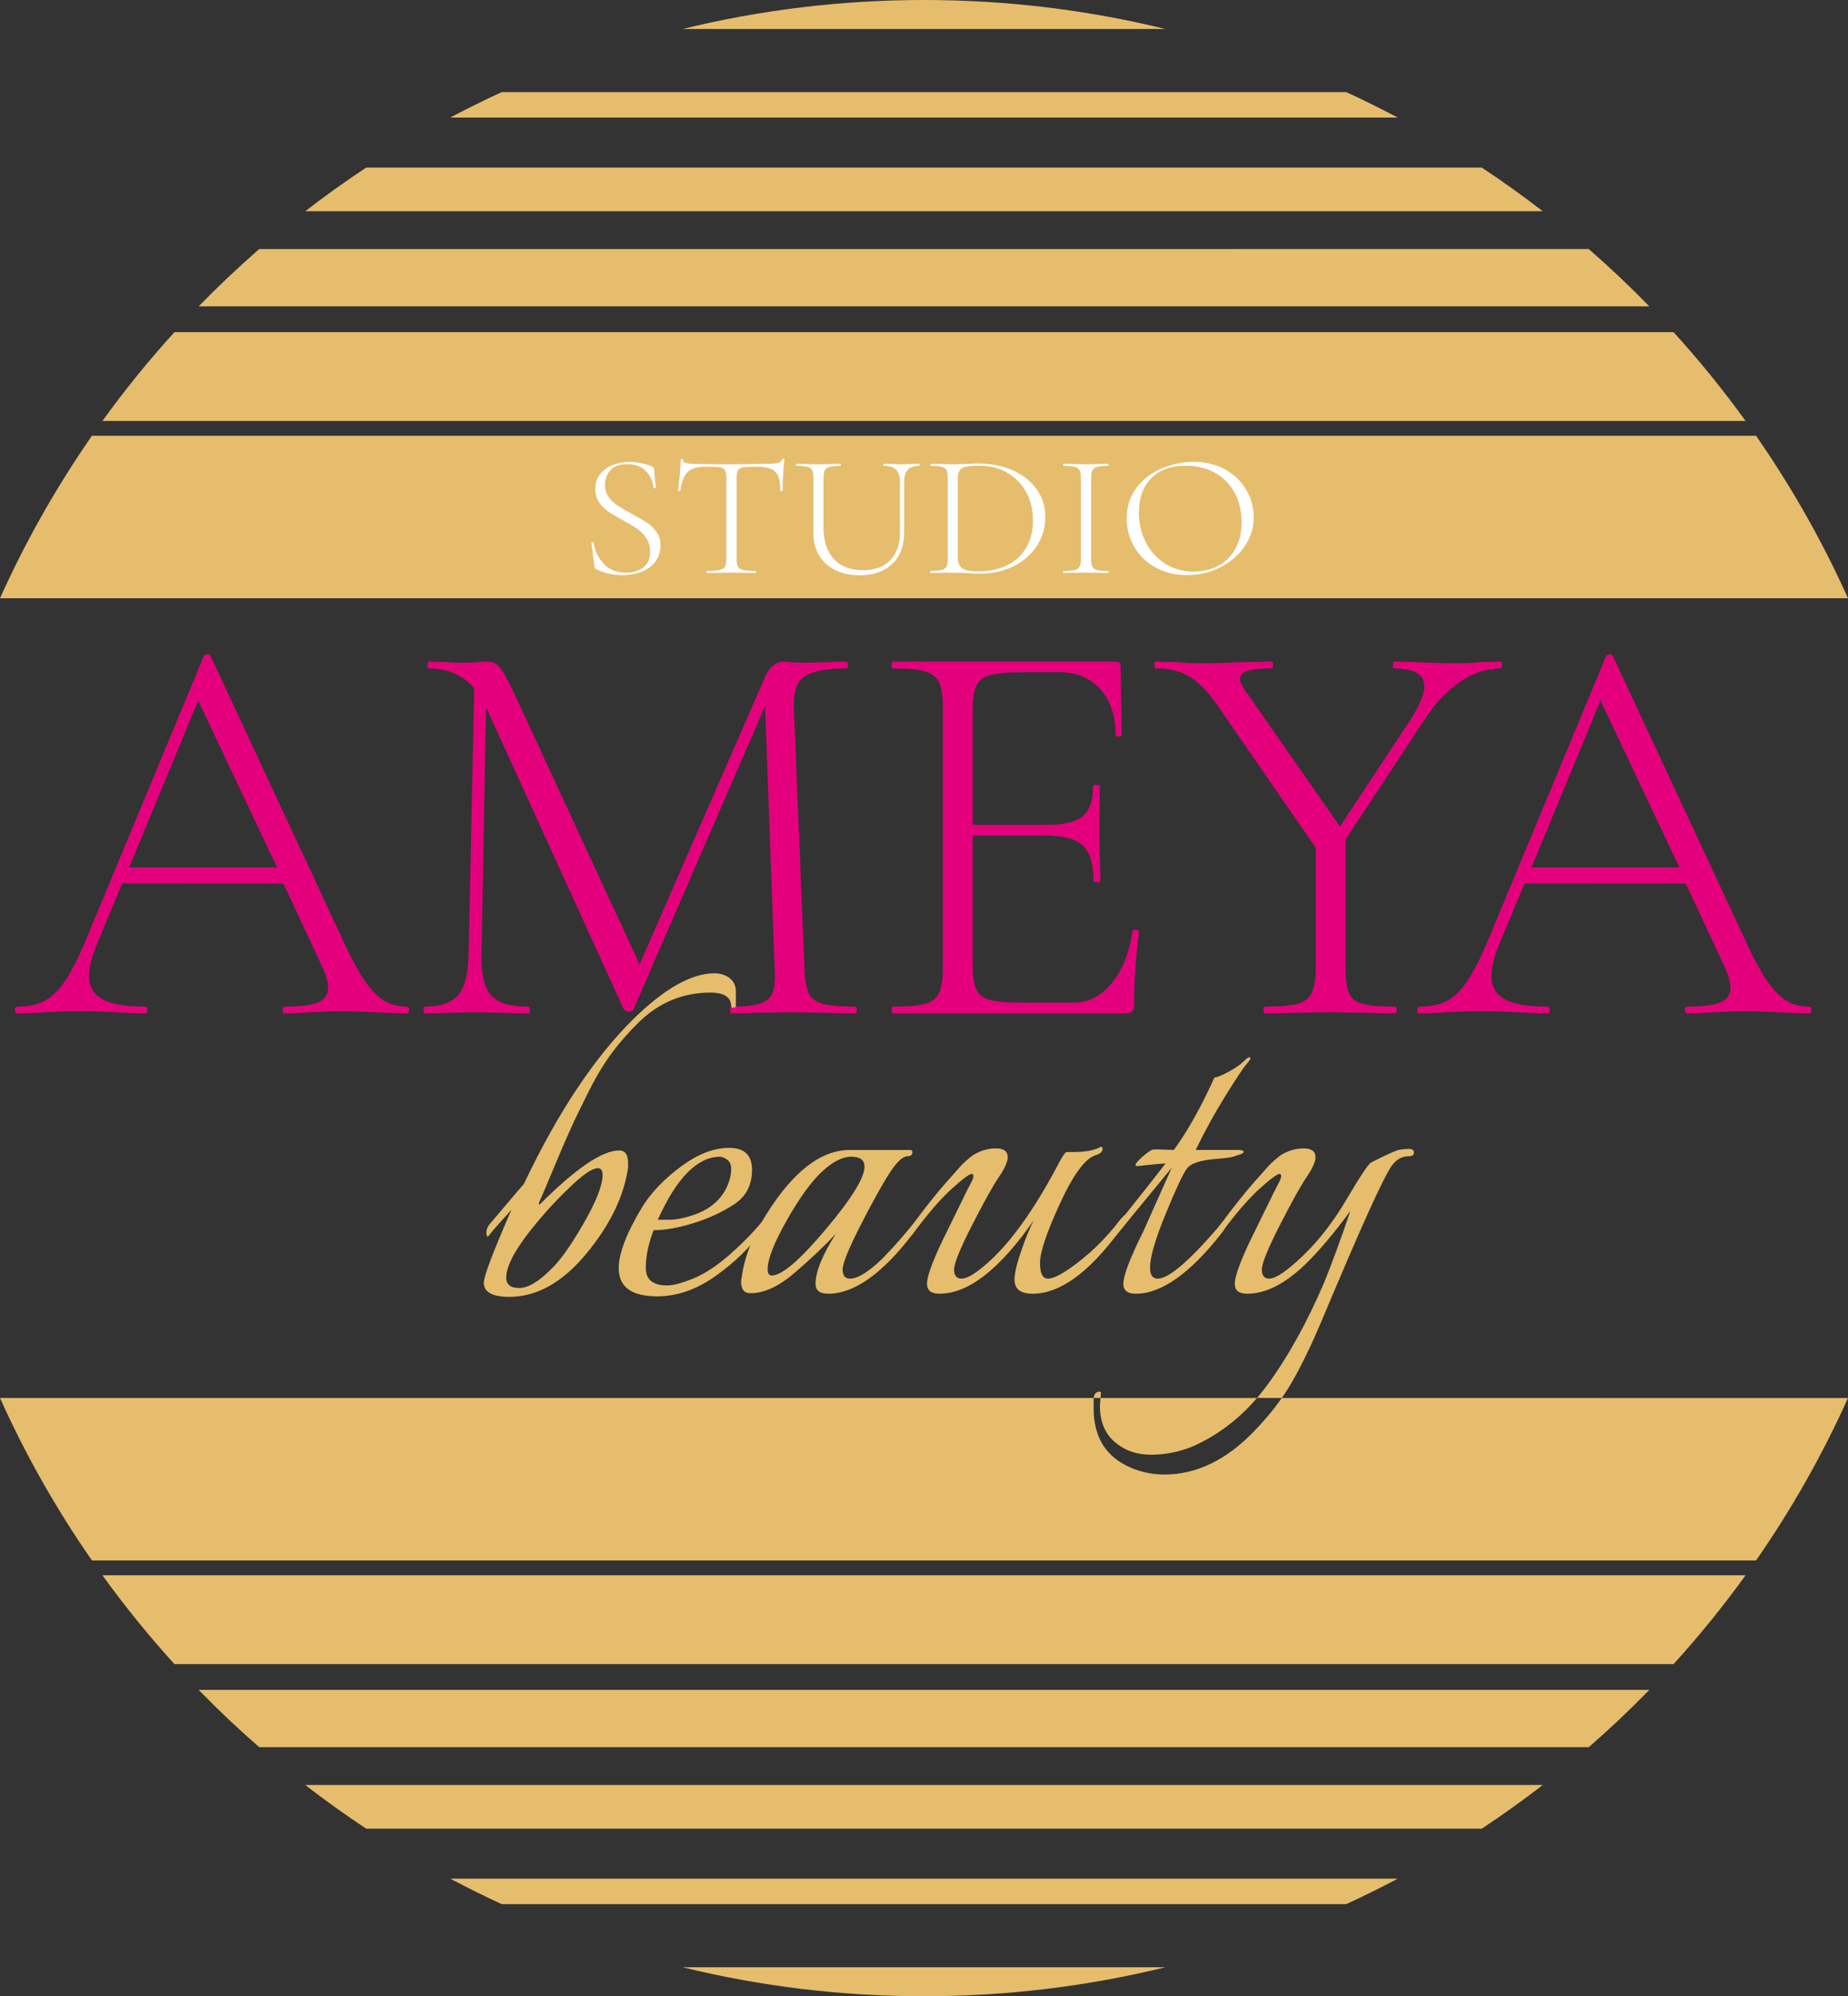 <?xml version="1.0" encoding="utf-8"?>
<!DOCTYPE svg PUBLIC "-//W3C//DTD SVG 1.0//EN" "http://www.w3.org/TR/2001/REC-SVG-20010904/DTD/svg10.dtd">
<svg version="1.0" id="Слой_1" xmlns="http://www.w3.org/2000/svg" xmlns:xlink="http://www.w3.org/1999/xlink" x="0px" y="0px"
	 width="249.186px" height="269.056px" viewBox="0 0 249.186 269.056" enable-background="new 0 0 249.186 269.056"
	 xml:space="preserve">
<rect x="0" y="0" width="249.186" height="269.056" fill="#333333" stroke="none"/>
<path fill="#E4007D" d="M17.41,116.92h19.953L26.726,94.408L17.41,116.92z M54.868,135.675c0.203,0,0.303,0.151,0.303,0.455
	s-0.101,0.454-0.303,0.454c-0.91,0-2.376-0.05-4.399-0.15c-1.922-0.102-3.338-0.152-4.249-0.152c-1.061,0-2.452,0.051-4.172,0.152
	c-1.619,0.101-2.832,0.15-3.642,0.15c-0.201,0-0.302-0.15-0.302-0.454s0.102-0.455,0.302-0.455c2.074,0,3.566-0.188,4.476-0.568
	c0.912-0.38,1.367-1.025,1.367-1.936c0-0.707-0.251-1.707-0.834-2.958l-5.188-11.119l-21.742-0.034l-3.414,8.193
	c-0.715,1.718-1.063,3.137-1.063,4.249c0,1.467,0.608,2.528,1.821,3.187c1.214,0.657,3.111,0.986,5.69,0.986
	c0.252,0,0.379,0.151,0.379,0.455s-0.126,0.454-0.379,0.454c-0.911,0-2.226-0.05-3.945-0.15c-1.922-0.102-3.591-0.152-5.006-0.152
	c-1.265,0-2.756,0.051-4.476,0.152c-1.518,0.101-2.757,0.15-3.717,0.15c-0.253,0-0.379-0.15-0.379-0.454s0.126-0.455,0.379-0.455
	c1.415,0,2.617-0.253,3.603-0.759c0.986-0.506,1.922-1.416,2.808-2.731c0.884-1.314,1.833-3.185,2.845-5.613l15.854-38.156
	c0.101-0.151,0.265-0.228,0.493-0.228s0.368,0.077,0.417,0.228l17.6,37.776c1.162,2.58,2.2,4.54,3.11,5.879
	c0.91,1.34,1.807,2.276,2.693,2.808C52.681,135.41,53.706,135.675,54.868,135.675z"/>
<path fill="#E4007D" d="M115.301,135.675c0.152,0,0.228,0.151,0.228,0.455s-0.076,0.454-0.228,0.454
	c-1.568,0-2.807-0.024-3.717-0.075l-5.083-0.075l-4.702,0.075c-0.759,0.051-1.822,0.075-3.187,0.075
	c-0.101,0-0.151-0.15-0.151-0.454s0.051-0.455,0.151-0.455c1.771,0,3.072-0.139,3.907-0.418c0.834-0.277,1.39-0.771,1.668-1.479
	c0.278-0.708,0.368-1.821,0.266-3.337l-1.289-35.275l-17.751,40.889c-0.101,0.201-0.304,0.303-0.607,0.303
	c-0.253,0-0.48-0.102-0.683-0.303l-18.51-40.583l-0.075-0.153l-0.607,33.378c-0.051,2.63,0.38,4.45,1.29,5.462
	c0.91,1.011,2.604,1.517,5.083,1.517c0.101,0,0.152,0.151,0.152,0.455s-0.051,0.454-0.152,0.454c-1.416,0-2.503-0.024-3.262-0.075
	l-4.097-0.075l-3.717,0.075c-0.657,0.051-1.643,0.075-2.958,0.075c-0.102,0-0.152-0.15-0.152-0.454s0.051-0.455,0.152-0.455
	c2.124,0,3.628-0.519,4.513-1.555s1.354-2.844,1.404-5.424l0.758-35.957c-1.568-1.769-3.616-2.655-6.145-2.655
	c-0.101,0-0.151-0.151-0.151-0.455c0-0.304,0.051-0.456,0.151-0.456l2.579,0.076c0.506,0.05,1.164,0.076,1.973,0.076
	c0.81,0,1.492-0.025,2.047-0.076c0.557-0.05,0.987-0.076,1.289-0.076c0.709,0,1.265,0.24,1.669,0.72
	c0.405,0.48,1.011,1.556,1.821,3.225l17.068,36.868L103.24,91.07c0.252-0.556,0.594-1.011,1.023-1.366
	c0.431-0.354,0.848-0.531,1.252-0.531c0.203,0,0.531,0.026,0.986,0.076c0.455,0.05,1.088,0.076,1.897,0.076l3.413-0.076
	c0.505-0.05,1.29-0.076,2.353-0.076c0.102,0,0.152,0.151,0.152,0.456c0,0.303-0.05,0.455-0.152,0.455
	c-2.63,0-4.488,0.341-5.577,1.024c-1.086,0.682-1.606,2.036-1.555,4.058l1.441,35.275c0.05,1.567,0.24,2.705,0.568,3.413
	c0.329,0.707,0.962,1.188,1.897,1.441C111.875,135.549,113.329,135.675,115.301,135.675"/>
<path fill="#E4007D" d="M152.699,125.51c0-0.152,0.151-0.215,0.455-0.19c0.304,0.026,0.455,0.114,0.455,0.266
	c-0.455,3.185-0.683,6.473-0.683,9.861c0,0.404-0.089,0.695-0.266,0.873c-0.177,0.176-0.492,0.264-0.947,0.264h-31.33
	c-0.102,0-0.152-0.15-0.152-0.454s0.05-0.455,0.152-0.455c1.973,0,3.426-0.126,4.361-0.379c0.936-0.253,1.568-0.748,1.896-1.48
	c0.329-0.733,0.494-1.859,0.494-3.375V95.318c0-1.517-0.166-2.629-0.494-3.338c-0.329-0.707-0.96-1.2-1.896-1.479
	c-0.935-0.278-2.389-0.417-4.361-0.417c-0.102,0-0.152-0.151-0.152-0.455c0-0.304,0.05-0.456,0.152-0.456h30.04
	c0.455,0,0.682,0.227,0.682,0.682l0.153,9.179c0,0.152-0.141,0.228-0.418,0.228c-0.278,0-0.417-0.076-0.417-0.228
	c0-2.58-0.683-4.627-2.049-6.144c-1.364-1.518-3.16-2.276-5.386-2.276h-5.234c-1.921,0-3.337,0.126-4.248,0.379
	c-0.91,0.252-1.529,0.733-1.858,1.44c-0.329,0.709-0.493,1.821-0.493,3.339v15.399h10.014c2.326,0,3.944-0.392,4.854-1.176
	c0.911-0.784,1.366-2.137,1.366-4.058c0-0.101,0.151-0.152,0.455-0.152c0.303,0,0.455,0.051,0.455,0.152l-0.076,5.993
	c0,1.466,0.025,2.553,0.076,3.262l0.075,3.564c0,0.102-0.151,0.152-0.455,0.152c-0.303,0-0.454-0.05-0.454-0.152
	c0-2.276-0.48-3.869-1.442-4.779c-0.96-0.91-2.655-1.366-5.082-1.366h-9.786v17.524c0,1.466,0.164,2.542,0.493,3.224
	c0.329,0.683,0.936,1.15,1.82,1.404c0.886,0.252,2.314,0.379,4.286,0.379h6.979c2.023,0,3.755-0.885,5.196-2.655
	C151.372,130.719,152.295,128.392,152.699,125.51"/>
<path fill="#E4007D" d="M202.377,89.174c0.102,0,0.151,0.151,0.151,0.456c0,0.303-0.05,0.455-0.151,0.455
	c-1.872,0-3.691,0.595-5.462,1.783c-1.77,1.188-3.363,2.87-4.778,5.044l-10.697,16.234v17.296c0,1.567,0.152,2.705,0.455,3.413
	c0.305,0.707,0.911,1.188,1.821,1.441s2.376,0.379,4.399,0.379c0.152,0,0.228,0.151,0.228,0.455s-0.075,0.454-0.228,0.454
	c-1.518,0-2.705-0.024-3.565-0.075l-5.157-0.075l-5.16,0.075c-0.909,0.051-2.123,0.075-3.641,0.075c-0.151,0-0.227-0.15-0.227-0.454
	s0.075-0.455,0.227-0.455c1.973,0,3.426-0.126,4.362-0.379c0.936-0.253,1.58-0.748,1.935-1.48c0.354-0.733,0.53-1.859,0.53-3.375
	v-16.159l-12.972-18.811c-1.314-1.973-2.604-3.364-3.868-4.173c-1.265-0.809-2.833-1.214-4.703-1.214
	c-0.152,0-0.228-0.151-0.228-0.455c0-0.304,0.075-0.456,0.228-0.456l2.807,0.076c1.213,0.101,2.124,0.151,2.73,0.151
	c1.669,0,3.718-0.051,6.145-0.151l3.944-0.076c0.102,0,0.152,0.151,0.152,0.456c0,0.303-0.051,0.455-0.152,0.455
	c-1.517,0-2.617,0.114-3.299,0.341c-0.684,0.228-1.023,0.595-1.023,1.1c0,0.305,0.251,0.834,0.758,1.594l12.744,18.282l9.71-14.717
	c1.111-1.82,1.669-3.211,1.669-4.172c0-1.618-1.366-2.427-4.097-2.427c-0.102,0-0.151-0.151-0.151-0.455
	c0-0.304,0.05-0.456,0.151-0.456l3.413,0.076c1.922,0.101,3.616,0.151,5.082,0.151c0.86,0,1.897-0.051,3.111-0.151L202.377,89.174z"
	/>
<path fill="#E4007D" d="M206.5,116.92h19.952l-10.638-22.512L206.5,116.92z M243.959,135.675c0.201,0,0.303,0.151,0.303,0.455
	s-0.102,0.454-0.303,0.454c-0.911,0-2.378-0.05-4.4-0.15c-1.922-0.102-3.338-0.152-4.248-0.152c-1.062,0-2.453,0.051-4.173,0.152
	c-1.617,0.101-2.831,0.15-3.642,0.15c-0.201,0-0.302-0.15-0.302-0.454s0.101-0.455,0.302-0.455c2.073,0,3.566-0.188,4.476-0.568
	c0.911-0.38,1.366-1.025,1.366-1.936c0-0.707-0.251-1.707-0.834-2.958l-5.188-11.119l-21.741-0.034l-3.414,8.193
	c-0.716,1.718-1.062,3.137-1.062,4.249c0,1.467,0.606,2.528,1.819,3.187c1.215,0.657,3.111,0.986,5.69,0.986
	c0.253,0,0.379,0.151,0.379,0.455s-0.126,0.454-0.379,0.454c-0.911,0-2.226-0.05-3.945-0.15c-1.921-0.102-3.59-0.152-5.006-0.152
	c-1.265,0-2.757,0.051-4.477,0.152c-1.517,0.101-2.756,0.15-3.716,0.15c-0.254,0-0.38-0.15-0.38-0.454s0.126-0.455,0.38-0.455
	c1.415,0,2.616-0.253,3.603-0.759c0.986-0.506,1.922-1.416,2.806-2.731c0.887-1.314,1.834-3.185,2.846-5.613l15.854-38.156
	c0.101-0.151,0.266-0.228,0.492-0.228c0.229,0,0.367,0.077,0.417,0.228l17.601,37.776c1.163,2.58,2.2,4.54,3.11,5.879
	c0.909,1.34,1.808,2.276,2.692,2.808C241.771,135.41,242.795,135.675,243.959,135.675z"/>
<path fill-rule="evenodd" clip-rule="evenodd" fill="#E5BD6D" d="M236.787,58.733c4.772,6.869,8.935,14.193,12.398,21.899H0
	c3.464-7.706,7.625-15.03,12.397-21.899H236.787z M225.668,44.769c3.452,3.8,6.695,7.795,9.706,11.967H13.811
	c3.012-4.171,6.254-8.167,9.707-11.967H225.668z M214.23,33.567c2.827,2.463,5.552,5.038,8.165,7.723H26.79
	c2.614-2.685,5.338-5.26,8.164-7.723H214.23z M199.808,22.587c2.813,1.861,5.555,3.823,8.218,5.882H41.16
	c2.662-2.059,5.405-4.021,8.219-5.882H199.808z M181.53,12.414c2.353,1.081,4.669,2.228,6.947,3.436H60.708
	c2.277-1.208,4.594-2.354,6.946-3.436H181.53z M124.592,0c11.214,0,22.114,1.354,32.542,3.905H92.051
	C102.48,1.354,113.378,0,124.592,0z"/>
<path fill="#E5BD6D" d="M236.787,210.321c4.772-6.868,8.935-14.192,12.398-21.9H0c3.464,7.708,7.625,15.032,12.397,21.9H236.787z
	 M225.668,224.287c3.452-3.802,6.695-7.796,9.706-11.969H13.811c3.012,4.173,6.254,8.167,9.707,11.969H225.668z M214.23,235.487
	c2.827-2.462,5.552-5.038,8.165-7.723H26.79c2.614,2.685,5.338,5.261,8.164,7.723H214.23z M199.808,246.468
	c2.813-1.862,5.555-3.825,8.218-5.884H41.16c2.662,2.059,5.405,4.021,8.219,5.884H199.808z M181.53,256.641
	c2.353-1.082,4.669-2.228,6.947-3.437H60.708c2.277,1.209,4.594,2.354,6.946,3.437H181.53z M124.592,269.056
	c11.214,0,22.114-1.354,32.542-3.907H92.051C102.48,267.701,113.378,269.056,124.592,269.056z M177.382,155.974
	c0,0.607-0.399,1.498-1.194,2.668c-0.797,1.169-2.001,3.335-3.616,6.494c-1.614,3.16-2.423,5.15-2.423,5.969
	c0,0.819,0.328,1.229,0.984,1.229c0.889,0,2.409-1.029,4.564-3.09c2.151-2.06,4.13-4.624,5.932-7.689
	c1.803-3.064,2.892-4.691,3.266-4.88c2.013-1.029,3.253-1.59,3.722-1.685c0.468-0.094,0.925-0.141,1.369-0.141
	s0.667,0.165,0.667,0.491c0,0.328-0.21,0.492-0.632,0.492c-0.982,0-1.778,0.445-2.388,1.334c-1.124,1.592-4.283,8.59-9.479,20.995
	c-1.311,3.091-2.598,5.746-3.861,7.971c-1.264,2.223-2.95,4.434-5.057,6.635c-3.791,3.979-7.863,5.969-12.218,5.969
	c-1.872,0-3.629-0.422-5.266-1.265c-2.856-1.498-4.283-4.049-4.283-7.653v-1.193c0-0.702,0.28-1.053,0.843-1.053
	c0.094,0,0.14,0.046,0.14,0.14l-0.14,1.756c0,2.106,0.666,3.732,2,4.88c1.335,1.147,2.949,1.721,4.845,1.721
	c1.896,0,3.734-0.353,5.514-1.054c3.979-1.731,7.361-4.481,10.146-8.251c2.785-3.769,5.349-8.367,7.688-13.798
	c1.124-2.762,2.318-6.016,3.582-9.76c-2.2,2.995-4.213,5.384-6.038,7.162c-2.763,2.668-5.384,4.002-7.865,4.002
	c-1.124,0-1.686-0.444-1.686-1.334c0-1.123,0.913-3.511,2.738-7.162c0.422-0.844,0.984-1.989,1.686-3.439
	c0.702-1.454,1.183-2.412,1.439-2.88c0.258-0.469,0.387-0.808,0.387-1.019c0-0.21-0.069-0.315-0.211-0.315
	c-0.327,0-1.24,0.678-2.738,2.035c-1.498,1.358-3.23,3.371-5.196,6.039c-0.28,0.421-0.445,0.41-0.491-0.034
	c-0.048-0.445,0.069-0.807,0.351-1.09c1.919-2.574,3.477-4.529,4.669-5.863c1.194-1.332,1.85-2.07,1.967-2.211
	c0.117-0.14,0.375-0.386,0.773-0.736c0.396-0.352,0.714-0.599,0.947-0.738c0.937-0.562,1.931-0.842,2.984-0.842
	S177.382,155.179,177.382,155.974z M156.105,154.92l2.177,0.07c1.825-2.48,3.651-5.735,5.476-9.76
	c0.422-0.048,1.078-0.316,1.967-0.809c0.89-0.491,1.533-0.936,1.932-1.335c0.397-0.397,0.655-0.596,0.771-0.596
	c0.118,0,0.176,0.059,0.176,0.175c0,0.118-0.188,0.387-0.563,0.809c-0.373,0.421-1.298,1.813-2.772,4.177
	c-1.475,2.365-2.82,4.811-4.038,7.339h5.688c0.469,0,0.727,0.07,0.772,0.211c0.048,0.14-0.105,0.269-0.456,0.388
	c-0.352,0.116-0.679,0.221-0.983,0.313c-0.305,0.094-0.971,0.188-2.001,0.281c-2.294,0.141-3.71,0.598-4.248,1.37
	s-1.463,2.749-2.773,5.933c-2.435,5.898-2.81,8.848-1.123,8.848c1.45,0,4.118-2.248,8.005-6.741l1.333-1.686
	c0.094,0.142,0.142,0.362,0.142,0.667c0,0.306-0.258,0.809-0.772,1.511c-4.308,5.523-8.193,8.285-11.657,8.285
	c-1.124,0-1.685-0.444-1.685-1.334c0-1.123,0.912-3.511,2.738-7.162l3.792-8.496c-4.775,5.804-7.21,8.777-7.303,8.917
	c-0.328,0.469-0.491,0.421-0.491-0.14c0-0.375,0.116-0.701,0.351-0.984c3.184-3.979,5.383-6.763,6.601-8.355
	c-0.421,0-1.687,0.116-3.792,0.352c-0.468,0-0.292-0.374,0.526-1.123c0.819-0.749,1.394-1.124,1.721-1.124H156.105z
	 M147.749,155.693c-1.404,0.419-3.009,2.585-4.811,6.494c-1.803,3.909-2.702,6.576-2.702,8.004s0.351,2.143,1.053,2.143
	c0.843,0,2.223-0.749,4.143-2.248c2.06-1.59,3.909-3.463,5.547-5.616c0.375-0.421,0.586-0.655,0.632-0.703
	c0.142,0.282,0.188,0.574,0.142,0.879c-0.048,0.304-0.353,0.783-0.914,1.439c-4.119,5.523-7.98,8.285-11.586,8.285
	c-1.639,0-2.457-0.633-2.457-1.896c0-0.843,0.305-2.143,0.912-3.897c0.609-1.754,1.171-3.123,1.687-4.107
	c-4.589,6.601-8.825,9.9-12.711,9.9c-1.124,0-1.685-0.444-1.685-1.334c0-1.123,0.913-3.511,2.74-7.162
	c0.42-0.844,0.982-1.989,1.685-3.439c0.702-1.454,1.182-2.412,1.438-2.88c0.258-0.469,0.387-0.808,0.387-1.019
	c0-0.21-0.07-0.315-0.211-0.315c-0.327,0-1.24,0.678-2.738,2.035c-1.498,1.358-3.231,3.371-5.197,6.039
	c-0.326,0.469-0.491,0.421-0.491-0.14c0-0.375,0.117-0.701,0.351-0.984c1.919-2.574,3.476-4.529,4.67-5.863
	c1.193-1.332,1.849-2.07,1.966-2.211c0.118-0.14,0.375-0.386,0.773-0.736c0.396-0.352,0.712-0.599,0.947-0.738
	c0.937-0.562,1.931-0.842,2.985-0.842c1.053,0,1.579,0.398,1.579,1.193c0,0.607-0.397,1.498-1.194,2.668
	c-0.795,1.169-2.001,3.335-3.616,6.494c-1.614,3.16-2.422,5.15-2.422,5.969c0,0.819,0.327,1.229,0.983,1.229
	c0.889,0,2.294-0.913,4.212-2.739c2.95-2.809,5.992-7.209,9.129-13.2c0.422-0.749,0.703-1.124,0.843-1.124h0.983
	c1.498,0,2.669-0.21,3.51-0.632c0.048-0.046,0.118-0.069,0.212-0.069c0.093,0,0.141,0.094,0.141,0.28
	C148.662,155.225,148.357,155.506,147.749,155.693z M116.571,157.237c0-0.889-0.597-1.335-1.791-1.335
	c-1.193,0-2.516,0.679-3.967,2.037c-1.45,1.356-3.031,3.545-4.74,6.564c-1.707,3.021-2.563,5.209-2.563,6.566
	c0,0.562,0.188,0.843,0.561,0.843c1.359,0,3.781-2.072,7.268-6.216C114.828,161.555,116.571,158.735,116.571,157.237z
	 M124.085,163.767c0.094,0.094,0.14,0.282,0.14,0.563c0,0.279-0.326,0.865-0.982,1.756c-4.167,5.523-8.028,8.285-11.587,8.285
	c-1.124,0-1.685-0.444-1.685-1.334c0-1.639,0.913-3.886,2.739-6.741c-1.639,1.732-3.511,3.5-5.618,5.302
	c-2.107,1.802-4.073,2.703-5.898,2.703c-0.844,0-1.265-0.515-1.265-1.545c0-0.234,0.024-0.398,0.07-0.491
	c0.329-2.669,1.405-5.478,3.231-8.427c3.651-5.897,7.443-8.847,11.375-8.847h8.074c0.235,0,0.352,0.095,0.352,0.28
	c0,0.375-0.211,0.563-0.632,0.563c-0.655,0-1.475,0.76-2.458,2.282c-0.983,1.521-2.282,3.861-3.897,7.021
	c-1.615,3.16-2.422,5.15-2.422,5.969c0,0.819,0.327,1.229,0.982,1.229c1.076,0,2.574-0.937,4.494-2.809
	c1.03-1.077,1.802-1.919,2.317-2.529c0.516-0.608,0.855-1.005,1.018-1.191C122.599,165.616,123.148,164.938,124.085,163.767z
	 M88.694,164.399c0.281,0,0.808,0,1.581,0c0.771,0,1.697-0.164,2.773-0.492c2.668-0.795,4.4-2.293,5.196-4.493
	c0.234-0.655,0.352-1.275,0.352-1.86c0-0.586-0.188-1.007-0.563-1.264c-0.374-0.258-0.702-0.388-0.982-0.388
	C94.007,155.95,91.223,158.781,88.694,164.399z M88.133,165.805c-0.703,1.824-1.053,3.521-1.053,5.09
	c0,1.567,0.959,2.353,2.879,2.353c0.702,0,1.614-0.211,2.738-0.632c1.826-0.609,3.721-1.779,5.688-3.511
	c1.965-1.733,3.582-3.418,4.845-5.056c0.14,0.139,0.21,0.326,0.21,0.56c0,0.235-0.164,0.586-0.491,1.055
	c-1.732,2.387-3.886,4.494-6.461,6.32c-2.574,1.825-5.196,2.737-7.864,2.737c-3.463,0-5.197-1.263-5.197-3.792
	c0-2.013,1.078-4.798,3.232-8.355c1.217-1.92,2.948-3.71,5.196-5.371c2.247-1.662,4.4-2.493,6.46-2.493
	c2.06,0,3.09,0.984,3.09,2.949c0,2.06-0.808,3.616-2.422,4.669c-1.615,1.055-3.442,1.896-5.479,2.528
	C91.468,165.488,89.678,165.805,88.133,165.805z M81.251,158.36c0-0.608-0.21-0.913-0.631-0.913c-0.703,0-1.85,0.75-3.442,2.247
	c-1.591,1.498-2.879,2.831-3.862,4.004c-3.371,3.837-5.056,6.67-5.056,8.494c0,0.938,0.584,1.405,1.755,1.405
	c1.171,0,2.575-0.819,4.213-2.457c1.218-1.125,2.692-3.184,4.425-6.179C80.385,161.965,81.251,159.765,81.251,158.36z
	 M99.228,135.54c0,0.187-0.105,0.28-0.316,0.28c-0.211,0-0.316-0.046-0.316-0.141c0-1.265-0.936-1.896-2.81-1.896
	c-1.872,0-3.616,0.339-5.231,1.018c-1.614,0.678-3.09,1.673-4.422,2.984c-1.335,1.312-2.529,2.669-3.583,4.073
	c-1.053,1.404-2.095,3.125-3.124,5.161c-1.03,2.036-1.873,3.779-2.529,5.231c-0.655,1.45-1.416,3.218-2.281,5.302
	c-0.866,2.082-1.51,3.591-1.932,4.528c-0.046,0.188-0.023,0.281,0.071,0.281c4.868-4.868,8.45-7.303,10.743-7.303
	c0.796,0,1.195,0.562,1.195,1.685v0.633c-0.563,3.885-2.447,7.758-5.653,11.62c-3.206,3.862-6.659,5.793-10.357,5.793
	c-2.293,0-3.441-0.632-3.441-1.896c0-0.89,1.241-4.166,3.722-9.831c-0.421,0.468-0.971,1.077-1.65,1.827
	c-0.679,0.749-1.124,1.274-1.335,1.578c-0.21,0.305-0.339,0.235-0.385-0.209c-0.047-0.445,0.117-0.891,0.492-1.335
	c0.374-0.444,1.099-1.299,2.176-2.563c1.076-1.264,1.873-2.2,2.388-2.809c4.586-9.644,9.525-17.063,14.815-22.261
	c4.166-4.072,7.794-6.108,10.884-6.108c0.749,0,1.403,0.198,1.966,0.596c0.561,0.398,0.867,0.972,0.913,1.722V135.54z"/>
<path fill="#FFFFFF" d="M160.98,77.04c1.213,0,2.308-0.259,3.282-0.777c0.975-0.519,1.744-1.28,2.308-2.286
	c0.565-1.004,0.848-2.206,0.848-3.603c0-1.477-0.313-2.791-0.936-3.945c-0.625-1.154-1.506-2.053-2.643-2.697
	c-1.137-0.645-2.459-0.965-3.963-0.965c-1.983,0-3.53,0.565-4.642,1.695c-1.112,1.131-1.667,2.67-1.667,4.618
	c0,1.461,0.312,2.799,0.937,4.015c0.623,1.217,1.499,2.18,2.628,2.887C158.262,76.685,159.544,77.04,160.98,77.04 M160.057,77.51
	c-1.591,0-3.006-0.342-4.244-1.024c-1.239-0.684-2.197-1.61-2.873-2.78c-0.675-1.17-1.013-2.445-1.013-3.829
	c0-1.617,0.444-3.002,1.334-4.156c0.888-1.154,2.029-2.022,3.424-2.604c1.394-0.58,2.816-0.871,4.27-0.871
	c1.625,0,3.052,0.349,4.283,1.048c1.23,0.698,2.176,1.622,2.833,2.768c0.659,1.146,0.988,2.362,0.988,3.65
	c0,1.429-0.409,2.741-1.23,3.933c-0.821,1.193-1.92,2.136-3.296,2.827C163.156,77.165,161.663,77.51,160.057,77.51z M147.131,75.319
	c0,0.487,0.056,0.841,0.167,1.061c0.11,0.22,0.32,0.369,0.628,0.449c0.308,0.077,0.804,0.116,1.488,0.116
	c0.033,0,0.05,0.047,0.05,0.142c0,0.094-0.017,0.141-0.05,0.141c-0.514,0-0.916-0.008-1.206-0.023l-1.796-0.024l-1.718,0.024
	c-0.309,0.015-0.727,0.023-1.257,0.023c-0.051,0-0.077-0.047-0.077-0.141c0-0.095,0.026-0.142,0.077-0.142
	c0.667,0,1.158-0.04,1.475-0.116c0.316-0.08,0.534-0.232,0.654-0.461c0.119-0.227,0.18-0.577,0.18-1.048V64.414
	c0-0.471-0.061-0.816-0.18-1.036c-0.12-0.221-0.338-0.373-0.654-0.458c-0.316-0.087-0.808-0.13-1.475-0.13
	c-0.051,0-0.077-0.047-0.077-0.141c0-0.095,0.026-0.141,0.077-0.141l1.257,0.023c0.719,0.031,1.29,0.048,1.718,0.048
	c0.479,0,1.077-0.017,1.796-0.048l1.206-0.023c0.033,0,0.05,0.046,0.05,0.141c0,0.094-0.017,0.141-0.05,0.141
	c-0.668,0-1.159,0.047-1.476,0.141c-0.316,0.094-0.53,0.255-0.641,0.483c-0.111,0.227-0.167,0.578-0.167,1.047V75.319z
	 M131.923,77.016c1.436,0,2.709-0.267,3.821-0.801c1.111-0.534,1.979-1.32,2.603-2.355c0.624-1.037,0.936-2.276,0.936-3.722
	c0-1.382-0.294-2.629-0.885-3.745c-0.59-1.114-1.437-1.998-2.538-2.65c-1.104-0.651-2.373-0.977-3.81-0.977
	c-0.752,0-1.329,0.038-1.73,0.117c-0.402,0.079-0.697,0.24-0.885,0.483c-0.188,0.243-0.282,0.608-0.282,1.095v10.601
	c0,0.47,0.077,0.847,0.23,1.131c0.154,0.282,0.428,0.49,0.82,0.623C130.598,76.949,131.17,77.016,131.923,77.016z M132.179,77.321
	c-0.496,0-1.052-0.023-1.668-0.07c-0.239-0.016-0.534-0.032-0.885-0.046c-0.351-0.016-0.739-0.024-1.167-0.024l-1.692,0.024
	c-0.308,0.015-0.735,0.023-1.282,0.023c-0.034,0-0.052-0.047-0.052-0.141c0-0.095,0.018-0.142,0.052-0.142
	c0.667,0,1.159-0.04,1.475-0.116c0.316-0.08,0.534-0.232,0.655-0.461c0.118-0.227,0.179-0.577,0.179-1.048V64.414
	c0-0.471-0.055-0.816-0.168-1.036c-0.11-0.221-0.324-0.373-0.64-0.458c-0.317-0.087-0.808-0.13-1.475-0.13
	c-0.035,0-0.052-0.047-0.052-0.141c0-0.095,0.017-0.141,0.052-0.141l1.256,0.023c0.719,0.031,1.283,0.048,1.692,0.048
	c0.599,0,1.206-0.025,1.821-0.071c0.752-0.031,1.266-0.047,1.539-0.047c1.795,0,3.386,0.313,4.771,0.942
	c1.385,0.628,2.458,1.483,3.218,2.568c0.762,1.082,1.142,2.3,1.142,3.649c0,1.524-0.397,2.87-1.191,4.041
	c-0.796,1.17-1.86,2.073-3.193,2.708C135.23,77.004,133.769,77.321,132.179,77.321z M121.356,64.979c0-0.753-0.176-1.307-0.526-1.66
	s-0.901-0.53-1.654-0.53c-0.051,0-0.078-0.047-0.078-0.141c0-0.095,0.026-0.141,0.078-0.141l1.076,0.023
	c0.582,0.031,1.052,0.048,1.411,0.048c0.308,0,0.719-0.017,1.231-0.048l1.051-0.023c0.035,0,0.052,0.046,0.052,0.141
	c0,0.094-0.017,0.141-0.052,0.141c-0.7,0-1.213,0.176-1.538,0.53c-0.326,0.354-0.488,0.907-0.488,1.66v6.738
	c0,1.837-0.538,3.266-1.615,4.287c-1.078,1.02-2.531,1.532-4.36,1.532c-1.265,0-2.369-0.232-3.309-0.695
	c-0.94-0.464-1.667-1.12-2.18-1.968c-0.514-0.848-0.77-1.829-0.77-2.944v-7.514c0-0.471-0.056-0.816-0.166-1.036
	c-0.112-0.221-0.325-0.373-0.642-0.458c-0.317-0.087-0.808-0.13-1.476-0.13c-0.034,0-0.05-0.047-0.05-0.141
	c0-0.095,0.017-0.141,0.05-0.141l1.232,0.023c0.718,0.031,1.29,0.048,1.718,0.048c0.461,0,1.051-0.017,1.77-0.048l1.18-0.023
	c0.051,0,0.077,0.046,0.077,0.141c0,0.094-0.025,0.141-0.077,0.141c-0.667,0-1.154,0.047-1.462,0.141
	c-0.308,0.094-0.518,0.255-0.628,0.483c-0.112,0.227-0.167,0.578-0.167,1.047v6.644c0,1.836,0.47,3.254,1.41,4.252
	c0.94,0.998,2.257,1.495,3.951,1.495c1.555,0,2.77-0.452,3.641-1.354c0.872-0.903,1.309-2.156,1.309-3.758V64.979z M95.093,62.907
	c-1.077,0-1.864,0.235-2.359,0.706c-0.496,0.471-0.83,1.312-1,2.521c0,0.031-0.052,0.046-0.154,0.046
	c-0.104,0-0.154-0.015-0.154-0.046c0.067-0.424,0.146-1.103,0.23-2.038c0.085-0.934,0.129-1.637,0.129-2.107
	c0-0.08,0.05-0.119,0.154-0.119c0.102,0,0.153,0.039,0.153,0.119c0,0.345,0.453,0.518,1.36,0.518
	c1.47,0.046,3.189,0.071,5.155,0.071c1.007,0,2.076-0.017,3.206-0.048l1.744-0.023c0.615,0,1.068-0.04,1.358-0.118
	c0.292-0.079,0.479-0.236,0.565-0.471c0.018-0.063,0.068-0.095,0.153-0.095c0.086,0,0.128,0.032,0.128,0.095
	c-0.051,0.439-0.103,1.112-0.154,2.014c-0.051,0.903-0.076,1.636-0.076,2.203c0,0.031-0.051,0.046-0.154,0.046
	c-0.104,0-0.154-0.015-0.154-0.046c0-0.832-0.095-1.476-0.282-1.932c-0.188-0.454-0.504-0.785-0.949-0.989
	c-0.444-0.204-1.069-0.306-1.872-0.306c-0.889,0-1.513,0.027-1.873,0.082s-0.603,0.185-0.731,0.389s-0.192,0.565-0.192,1.083v10.859
	c0,0.487,0.061,0.841,0.18,1.061c0.121,0.22,0.359,0.369,0.718,0.449c0.359,0.077,0.923,0.116,1.692,0.116
	c0.035,0,0.052,0.047,0.052,0.142c0,0.094-0.017,0.141-0.052,0.141c-0.564,0-1.008-0.008-1.333-0.023l-1.974-0.024l-1.873,0.024
	c-0.342,0.015-0.812,0.023-1.41,0.023c-0.035,0-0.052-0.047-0.052-0.141c0-0.095,0.017-0.142,0.052-0.142
	c0.769,0,1.333-0.04,1.692-0.116c0.359-0.08,0.602-0.232,0.731-0.461c0.127-0.227,0.192-0.577,0.192-1.048V64.414
	c0-0.519-0.068-0.875-0.205-1.071c-0.137-0.197-0.381-0.319-0.731-0.366C96.654,62.93,96.017,62.907,95.093,62.907z M81.577,65.356
	c0,0.628,0.164,1.17,0.488,1.624c0.325,0.457,0.723,0.836,1.193,1.143c0.469,0.307,1.124,0.688,1.962,1.144
	c0.889,0.486,1.577,0.891,2.064,1.212c0.486,0.321,0.906,0.733,1.256,1.237c0.351,0.502,0.526,1.106,0.526,1.813
	c0,0.739-0.197,1.411-0.591,2.016c-0.393,0.604-0.978,1.083-1.756,1.437c-0.778,0.353-1.731,0.529-2.86,0.529
	c-0.598,0-1.167-0.06-1.705-0.177s-1.133-0.326-1.782-0.624c-0.085-0.048-0.14-0.102-0.167-0.166
	c-0.025-0.062-0.046-0.157-0.063-0.282L79.756,73.2v-0.023c0-0.063,0.043-0.098,0.128-0.106c0.085-0.008,0.136,0.02,0.153,0.083
	c0.171,1.083,0.625,2.025,1.359,2.827c0.735,0.801,1.745,1.201,3.026,1.201c0.907,0,1.673-0.227,2.296-0.683
	c0.625-0.456,0.937-1.17,0.937-2.143c0-0.708-0.171-1.315-0.513-1.826c-0.343-0.51-0.757-0.934-1.244-1.271
	c-0.487-0.338-1.15-0.734-1.988-1.19c-0.82-0.44-1.466-0.824-1.937-1.154c-0.47-0.33-0.871-0.742-1.205-1.237
	c-0.334-0.495-0.5-1.087-0.5-1.779c0-0.783,0.218-1.452,0.654-2.001c0.436-0.549,1.005-0.961,1.705-1.236
	c0.702-0.274,1.454-0.412,2.258-0.412c0.94,0,1.914,0.188,2.923,0.564c0.256,0.095,0.385,0.229,0.385,0.401l0.23,2.497
	c0,0.062-0.046,0.094-0.141,0.094c-0.093,0-0.149-0.032-0.167-0.094c-0.067-0.817-0.401-1.547-1-2.191
	c-0.598-0.645-1.453-0.966-2.564-0.966c-1.026,0-1.778,0.275-2.257,0.825C81.816,63.927,81.577,64.586,81.577,65.356z"/>
</svg>
